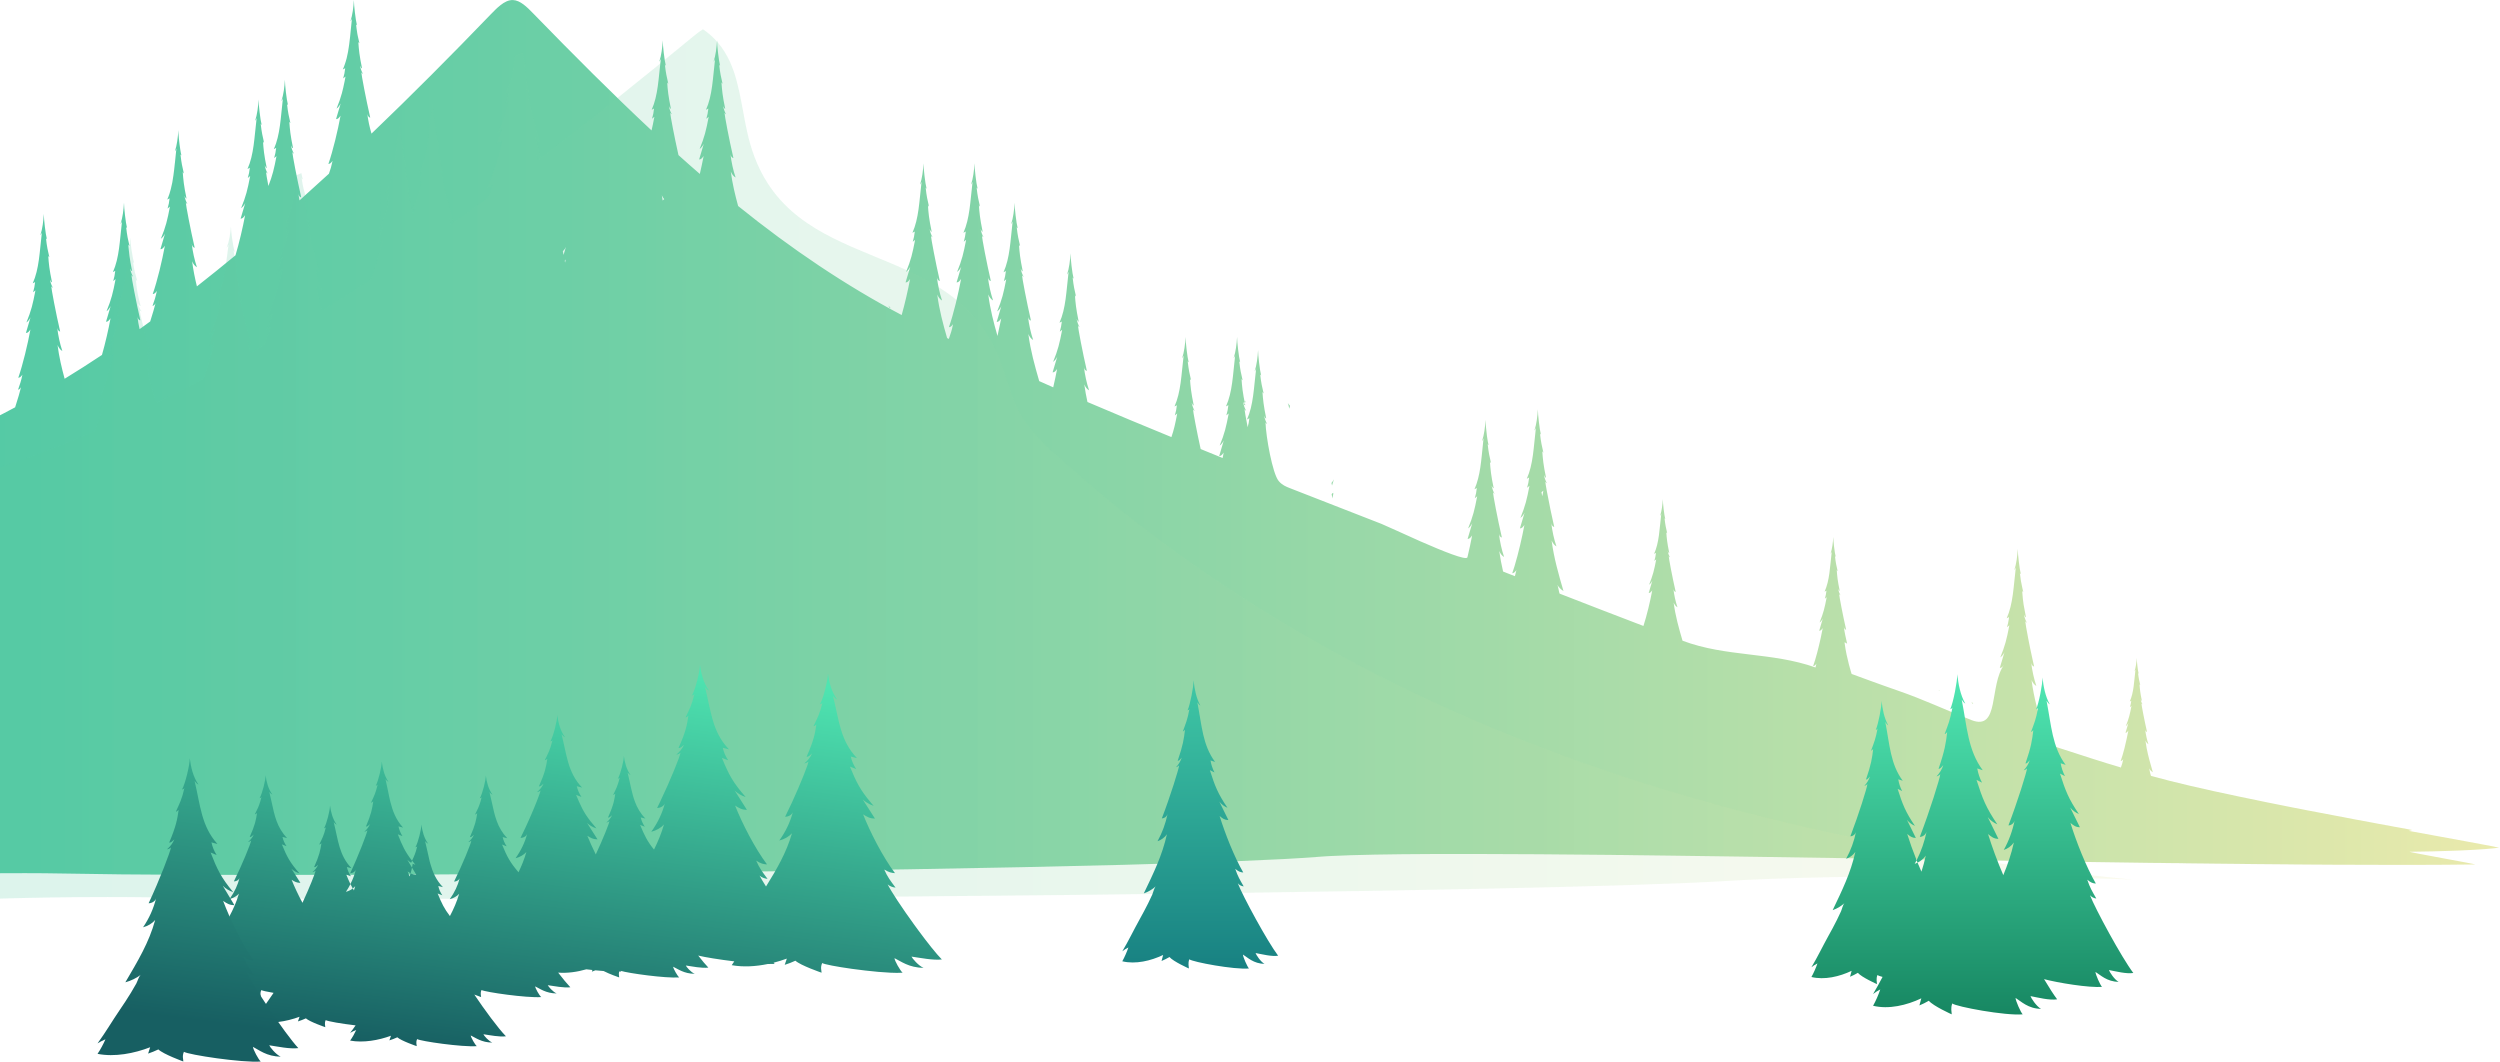<svg width="598" height="254" viewBox="0 0 598 254" fill="none" xmlns="http://www.w3.org/2000/svg">
<path d="M576.99 198.53C575.87 198.32 574.73 198.11 573.59 197.9C573.31 197.86 573.05 197.81 572.77 197.76C572.15 197.64 571.55 197.52 570.93 197.4H570.85C570.24 197.29 569.63 197.18 569.03 197.07C569.03 197.07 569.01 197.06 569.01 197.07C568.87 197.04 568.75 197.01 568.62 196.99C568.14 196.9 567.67 196.81 567.19 196.72C566.13 196.52 565.07 196.33 564.01 196.13L563.51 196.04C561.8 195.72 560.09 195.39 558.39 195.06C558.35 195.06 558.31 195.06 558.27 195.04C558.18 195.03 558.09 195.01 558.02 194.99C557.01 194.8 556.01 194.61 555.01 194.42C554.17 194.26 553.33 194.1 552.49 193.94C552.42 193.92 552.35 193.91 552.27 193.89H552.2C550.89 193.64 549.57 193.38 548.27 193.12C547.98 193.06 547.7 193.01 547.42 192.95C545.64 192.6 543.88 192.25 542.16 191.9C541.95 191.86 541.75 191.82 541.55 191.77C539.58 191.38 537.66 190.97 535.79 190.58C535.76 190.58 535.73 190.57 535.69 190.56C527.27 188.8 519.88 187.09 514.51 185.59C514.45 185.35 514.37 185.11 514.31 184.87C514.24 184.61 514.16 183.99 514.03 183.8C514.3 184.21 514.62 184.53 514.96 184.73C514.38 182.71 513.86 180.93 513.48 178.97C513.37 178.37 513.26 177.75 513.18 177.11C513.36 177.53 513.62 177.85 513.9 178.01C513.53 176.91 513.27 175.71 513.12 174.47C513.17 174.8 513.36 175.07 513.57 175.07C512.92 172.26 512.24 168.64 512.23 168.24C512.29 168.36 512.38 168.44 512.48 168.48C512.28 168.14 512.12 167.71 512.03 167.25C512.16 167.46 512.2 167.65 512.34 167.65C511.93 165.64 511.85 164.84 511.77 163.66C511.86 163.8 511.88 163.86 511.94 163.86C511.71 162.82 511.58 162.39 511.42 160.97C511.49 161.19 511.51 161.07 511.57 161.18C511.36 160.39 511.11 158.13 511.11 157.36C511.04 158.44 510.9 159.62 510.58 160.56C510.68 160.45 510.72 160.36 510.81 160.13C510.46 163.12 510.41 165.62 509.44 167.81C509.56 167.75 509.68 167.69 509.8 167.62C509.74 168.15 509.63 168.68 509.48 169.16C509.61 169.06 509.73 168.96 509.85 168.86C509.45 170.94 509.23 171.88 508.49 173.71C508.73 173.54 508.95 173.27 509.12 172.91C508.88 173.71 508.65 174.49 508.42 175.29C508.72 175.28 508.86 175.09 509.1 174.77C508.86 176.04 508.53 177.54 508.18 178.96C507.89 180.08 507.58 181.16 507.27 182.03C507.47 182.01 507.63 181.94 507.89 181.57C507.71 182.47 507.57 182.87 507.32 183.58C503.09 182.36 497.5 180.51 492.65 178.95C491.19 178.49 489.8 178.04 488.53 177.65C488.43 177.35 488.33 177.06 488.24 176.74C488.06 176.15 487.89 175.57 487.73 174.98C487.62 174.56 487.49 173.59 487.3 173.29C487.72 173.94 488.23 174.44 488.77 174.75C487.57 170.56 486.52 167.02 485.94 162.65C486.22 163.32 486.63 163.83 487.09 164.08C486.51 162.33 486.09 160.42 485.85 158.46C485.93 158.99 486.23 159.41 486.56 159.42C486.43 158.87 486.31 158.3 486.18 157.72C485.81 156.06 485.46 154.34 485.17 152.84C484.74 150.62 484.45 148.91 484.44 148.58C484.54 148.76 484.68 148.9 484.83 148.96C484.51 148.41 484.26 147.73 484.12 147C484.32 147.34 484.39 147.64 484.61 147.64C484.36 146.4 484.18 145.45 484.05 144.64C483.98 144.14 483.92 143.69 483.87 143.27C483.8 142.6 483.76 141.99 483.7 141.3C483.84 141.52 483.88 141.63 483.96 141.63C483.86 141.18 483.78 140.79 483.7 140.43C483.48 139.47 483.33 138.67 483.15 137.03C483.26 137.36 483.28 137.17 483.39 137.35C483.06 136.11 482.65 132.5 482.65 131.28C482.55 133 482.33 134.87 481.82 136.37C481.98 136.2 482.04 136.05 482.19 135.69C481.62 140.45 481.54 144.42 480 147.9C480.19 147.8 480.38 147.7 480.56 147.6C480.54 147.77 480.52 147.95 480.5 148.12C480.4 148.79 480.26 149.44 480.07 150.04C480.26 149.88 480.45 149.72 480.64 149.57L480.59 149.81C479.99 152.93 479.62 154.42 478.47 157.26C478.86 156.99 479.21 156.55 479.47 156C479.1 157.26 478.73 158.51 478.35 159.77C478.84 159.75 479.04 159.46 479.43 158.94C475.72 163.92 478.4 174.9 471.58 172.25C465.17 169.75 460.33 167.39 453.9 165.17C450.17 163.89 442.91 161.21 442.91 161.21C442.91 161.21 441.71 157.52 441.24 153.87C441.22 153.79 441.22 153.72 441.21 153.64C441.43 153.71 441.64 153.82 441.84 153.99C441.55 152.67 441.2 151.29 441.04 149.87C441.1 150.29 441.34 150.62 441.6 150.63C440.79 147.11 439.94 142.58 439.92 142.08C440.01 142.22 440.11 142.33 440.23 142.38C439.98 141.94 439.78 141.41 439.67 140.84C439.82 141.1 439.89 141.33 440.06 141.33C439.54 138.83 439.45 137.81 439.35 136.33C439.45 136.51 439.49 136.59 439.56 136.59C439.27 135.28 439.11 134.75 438.92 132.96C439.01 133.23 439.02 133.08 439.11 133.22C438.84 132.24 438.52 129.4 438.52 128.43C438.44 129.79 438.27 131.26 437.87 132.45C438 132.31 438.05 132.19 438.16 131.91C437.72 135.66 437.66 138.79 436.44 141.53C436.58 141.45 436.73 141.37 436.89 141.29C436.82 141.96 436.69 142.62 436.5 143.22C436.65 143.09 436.8 142.97 436.95 142.84C436.45 145.44 436.17 146.63 435.24 148.91C435.55 148.7 435.82 148.36 436.03 147.92C435.74 148.91 435.45 149.89 435.15 150.89C435.53 150.87 435.7 150.64 436 150.23C435.86 150.97 435.71 151.76 435.52 152.58C435.01 154.93 434.36 157.47 433.7 159.33C433.95 159.3 434.15 159.22 434.48 158.75C434.4 159.1 434.34 159.4 434.27 159.66C423.75 155.93 412.95 157.2 402.46 153.26C401.55 150.14 400.78 147.43 400.33 144.13C400.55 144.65 400.88 145.06 401.25 145.26C400.79 143.88 400.45 142.38 400.27 140.83C400.33 141.25 400.57 141.58 400.83 141.59C400.02 138.07 399.17 133.54 399.16 133.04C399.24 133.18 399.34 133.29 399.46 133.34C399.21 132.9 399.01 132.37 398.9 131.8C399.06 132.06 399.12 132.29 399.29 132.29C398.77 129.78 398.68 128.77 398.58 127.29C398.69 127.47 398.72 127.55 398.79 127.55C398.5 126.24 398.35 125.71 398.15 123.92C398.24 124.19 398.25 124.04 398.33 124.18C398.07 123.2 397.75 120.36 397.75 119.39C397.66 120.75 397.5 122.22 397.09 123.41C397.22 123.27 397.27 123.15 397.38 122.86C396.94 126.62 396.88 129.75 395.66 132.49C395.81 132.41 395.95 132.33 396.11 132.25C396.04 132.91 395.91 133.57 395.72 134.18C395.87 134.05 396.02 133.93 396.17 133.8C395.67 136.4 395.39 137.58 394.46 139.87C394.77 139.66 395.04 139.32 395.25 138.87C394.96 139.87 394.67 140.85 394.37 141.85C394.76 141.83 394.92 141.6 395.22 141.2C394.73 143.84 393.92 147.24 393.11 149.73C386.42 147.18 379.73 144.6 373.05 141.99C373.01 141.86 372.97 141.73 372.94 141.6C372.82 141.18 372.7 140.21 372.5 139.91C372.93 140.56 373.44 141.06 373.98 141.37C372.77 137.18 371.73 133.64 371.14 129.27C371.43 129.94 371.83 130.45 372.3 130.7C371.71 128.95 371.29 127.04 371.06 125.08C371.13 125.61 371.44 126.03 371.77 126.04C371.46 124.72 371.15 123.28 370.87 121.89C370.19 118.61 369.65 115.64 369.64 115.2C369.74 115.38 369.88 115.52 370.02 115.58C369.7 115.03 369.46 114.35 369.31 113.62C369.52 113.96 369.59 114.26 369.81 114.26C369.15 111.09 369.05 109.8 368.91 107.92C369.05 108.14 369.09 108.25 369.17 108.25C368.8 106.59 368.61 105.9 368.36 103.65C368.47 103.98 368.49 103.79 368.59 103.97C368.26 102.73 367.86 99.12 367.86 97.9C367.76 99.62 367.54 101.49 367.02 102.99C367.18 102.82 367.25 102.67 367.39 102.31C366.83 107.07 366.75 111.04 365.21 114.52C365.39 114.42 365.58 114.32 365.77 114.22C365.68 115.07 365.52 115.9 365.28 116.67C365.47 116.51 365.66 116.35 365.85 116.2C365.22 119.49 364.86 120.99 363.68 123.89C364.07 123.62 364.41 123.18 364.68 122.63C364.31 123.89 363.94 125.14 363.56 126.4C364.05 126.38 364.26 126.09 364.64 125.57C364.08 128.56 363.21 132.35 362.29 135.39C362.1 136.01 361.92 136.59 361.73 137.12C362.05 137.07 362.3 136.97 362.72 136.37C362.59 136.97 362.49 137.42 362.37 137.82C361.94 137.65 361.51 137.48 361.07 137.32C360.56 137.12 360.06 136.92 359.54 136.71C359.18 135.15 358.86 133.54 358.62 131.81C358.91 132.47 359.31 132.98 359.78 133.23C359.19 131.49 358.77 129.58 358.54 127.61C358.61 128.14 358.92 128.56 359.25 128.57C358.21 124.11 357.14 118.36 357.12 117.73C357.22 117.92 357.36 118.05 357.5 118.11C357.18 117.56 356.94 116.89 356.79 116.16C357 116.49 357.07 116.78 357.29 116.78C356.63 113.61 356.53 112.32 356.39 110.44C356.53 110.67 356.57 110.77 356.65 110.77C356.28 109.11 356.09 108.43 355.84 106.17C355.95 106.51 355.97 106.31 356.07 106.49C355.94 106.02 355.81 105.2 355.68 104.31C355.49 102.85 355.34 101.19 355.34 100.42C355.24 102.14 355.02 104.01 354.5 105.52C354.66 105.35 354.73 105.2 354.87 104.82C354.83 105.13 354.8 105.44 354.77 105.75C354.3 110.1 354.13 113.78 352.69 117.04C352.87 116.93 353.06 116.83 353.26 116.73C353.17 117.59 353.01 118.41 352.77 119.18C352.96 119.02 353.15 118.87 353.34 118.71C352.71 122 352.35 123.51 351.17 126.4C351.56 126.13 351.9 125.69 352.17 125.14C351.8 126.4 351.43 127.66 351.05 128.92C351.54 128.89 351.75 128.6 352.13 128.08C351.84 129.67 351.44 131.5 351.01 133.3C350.81 134.15 345.1 131.83 339.74 129.48C335.41 127.56 331.3 125.64 330.47 125.32C323.16 122.47 315.84 119.61 308.53 116.76C307.61 116.4 306.66 116.02 305.85 115.04C304.38 113.25 302.81 104.49 302.71 101.04C302.81 101.22 302.95 101.35 303.1 101.42C302.78 100.87 302.53 100.19 302.39 99.46C302.59 99.79 302.66 100.1 302.88 100.1C302.23 96.92 302.12 95.62 301.98 93.75C302.12 93.98 302.16 94.08 302.25 94.08C301.88 92.43 301.68 91.74 301.43 89.49C301.54 89.83 301.56 89.64 301.67 89.82C301.34 88.58 300.93 84.97 300.93 83.74C300.83 85.46 300.61 87.34 300.1 88.84C300.26 88.67 300.32 88.52 300.47 88.14C299.9 92.9 299.82 96.88 298.28 100.35C298.47 100.25 298.66 100.14 298.85 100.04C298.78 100.79 298.63 101.5 298.44 102.19C298.01 99.96 297.71 98.21 297.69 97.88C297.79 98.07 297.93 98.2 298.08 98.26C297.76 97.71 297.52 97.03 297.37 96.31C297.57 96.65 297.65 96.95 297.87 96.95C297.21 93.77 297.1 92.48 296.97 90.61C297.11 90.84 297.15 90.94 297.23 90.94C296.86 89.28 296.66 88.59 296.42 86.34C296.53 86.67 296.55 86.48 296.65 86.66C296.32 85.42 295.91 81.81 295.91 80.59C295.81 82.31 295.59 84.18 295.08 85.68C295.24 85.51 295.3 85.36 295.45 85C294.89 89.76 294.81 93.73 293.26 97.21L293.83 96.91C293.74 97.76 293.58 98.59 293.34 99.36C293.52 99.2 293.71 99.04 293.91 98.89C293.28 102.17 292.93 103.69 291.75 106.58C292.14 106.31 292.48 105.87 292.74 105.32C292.37 106.58 292 107.84 291.63 109.09C292.12 109.07 292.33 108.78 292.71 108.26C292.63 108.66 292.53 109.12 292.45 109.55C291.09 109 289.73 108.44 288.37 107.89C287.98 107.73 287.59 107.57 287.2 107.41C286.27 103.21 285.38 98.47 285.37 97.9C285.47 98.09 285.61 98.22 285.76 98.28C285.44 97.73 285.19 97.05 285.05 96.33C285.25 96.67 285.32 96.97 285.54 96.97C284.89 93.79 284.78 92.5 284.64 90.63C284.78 90.86 284.82 90.96 284.9 90.96C284.53 89.3 284.34 88.61 284.09 86.36C284.2 86.69 284.22 86.5 284.33 86.68C284 85.44 283.59 81.83 283.59 80.61C283.49 82.33 283.27 84.2 282.76 85.7C282.92 85.53 282.98 85.38 283.13 85.02C282.56 89.78 282.48 93.75 280.94 97.23C281.13 97.13 281.32 97.03 281.51 96.93C281.42 97.78 281.26 98.61 281.02 99.38C281.21 99.22 281.4 99.06 281.59 98.91C281.13 101.34 280.81 102.79 280.2 104.55C273.5 101.8 266.81 99.02 260.12 96.16C259.83 94.81 259.56 93.43 259.36 91.95C259.64 92.62 260.05 93.12 260.51 93.37C259.92 91.62 259.51 89.71 259.27 87.75C259.34 88.28 259.65 88.7 259.98 88.71C258.95 84.26 257.87 78.5 257.85 77.87C257.95 78.06 258.09 78.19 258.23 78.25C257.92 77.7 257.67 77.03 257.53 76.29C257.73 76.63 257.8 76.93 258.02 76.93C257.37 73.76 257.26 72.46 257.12 70.59C257.26 70.82 257.3 70.92 257.38 70.92C257.01 69.26 256.82 68.58 256.57 66.33C256.68 66.67 256.7 66.47 256.81 66.65C256.47 65.41 256.07 61.8 256.07 60.58C255.97 62.3 255.75 64.17 255.24 65.67C255.4 65.51 255.46 65.35 255.61 64.99C255.05 69.75 254.97 73.72 253.43 77.2C253.62 77.1 253.8 77 253.99 76.9C253.9 77.75 253.74 78.58 253.5 79.35C253.69 79.19 253.88 79.03 254.07 78.88C253.44 82.17 253.08 83.68 251.9 86.57C252.29 86.3 252.64 85.86 252.9 85.31C252.53 86.57 252.15 87.83 251.78 89.08C252.27 89.06 252.47 88.77 252.86 88.25C252.61 89.6 252.28 91.12 251.93 92.65C250.81 92.16 249.69 91.65 248.58 91.16C247.48 87.33 246.53 83.97 245.98 79.9C246.26 80.56 246.67 81.07 247.13 81.33C246.55 79.58 246.13 77.67 245.89 75.71C245.97 76.24 246.27 76.66 246.6 76.66C245.57 72.2 244.49 66.46 244.47 65.83C244.57 66.01 244.71 66.14 244.86 66.21C244.54 65.65 244.29 64.98 244.15 64.25C244.35 64.58 244.42 64.89 244.64 64.89C243.99 61.71 243.88 60.42 243.74 58.54C243.88 58.77 243.92 58.87 244.01 58.87C243.64 57.22 243.44 56.53 243.19 54.27C243.3 54.61 243.32 54.42 243.43 54.6C243.1 53.36 242.69 49.75 242.69 48.52C242.59 50.24 242.37 52.12 241.86 53.62C242.02 53.45 242.08 53.3 242.23 52.92C241.67 57.68 241.59 61.66 240.04 65.13C240.23 65.03 240.42 64.92 240.61 64.82C240.52 65.68 240.36 66.5 240.12 67.28C240.31 67.12 240.5 66.96 240.69 66.8C240.06 70.1 239.7 71.6 238.52 74.5C238.91 74.23 239.26 73.78 239.52 73.23C239.15 74.49 238.78 75.75 238.41 77.01C238.9 76.99 239.11 76.69 239.49 76.17C239.24 77.46 238.93 78.91 238.6 80.37C237.66 77.07 236.86 74.03 236.39 70.44C236.67 71.1 237.08 71.62 237.54 71.87C236.96 70.12 236.54 68.21 236.3 66.25C236.38 66.78 236.68 67.2 237.01 67.21C235.98 62.76 234.9 57 234.88 56.37C234.98 56.55 235.12 56.69 235.26 56.75C234.95 56.2 234.7 55.52 234.56 54.79C234.76 55.13 234.83 55.43 235.05 55.43C234.4 52.25 234.29 50.96 234.15 49.08C234.29 49.31 234.33 49.41 234.41 49.41C234.04 47.76 233.85 47.07 233.6 44.81C233.71 45.15 233.73 44.96 233.84 45.14C233.51 43.9 233.1 40.29 233.1 39.06C233 40.79 232.78 42.66 232.27 44.16C232.43 43.99 232.49 43.84 232.64 43.47C232.07 48.23 231.99 52.2 230.45 55.68C230.64 55.58 230.83 55.48 231.02 55.37C230.93 56.23 230.77 57.06 230.53 57.83L231.1 57.35C230.47 60.65 230.11 62.15 228.93 65.05C229.32 64.78 229.67 64.33 229.93 63.79C229.56 65.04 229.19 66.3 228.81 67.56C229.3 67.54 229.5 67.24 229.89 66.73C229.22 70.33 228.1 75.09 226.98 78.27C227.3 78.23 227.54 78.13 227.97 77.54C227.65 79.11 227.43 79.7 226.96 81.07C226.82 81 226.68 80.94 226.55 80.87C225.55 77.39 224.69 74.22 224.19 70.45C224.47 71.11 224.88 71.63 225.34 71.88C224.76 70.13 224.34 68.22 224.1 66.26C224.18 66.79 224.49 67.21 224.81 67.22C223.78 62.77 222.71 57.01 222.68 56.38C222.78 56.56 222.92 56.7 223.07 56.76C222.75 56.21 222.5 55.53 222.36 54.8C222.56 55.14 222.64 55.44 222.86 55.44C222.2 52.26 222.09 50.97 221.96 49.09C222.1 49.32 222.14 49.42 222.22 49.42C221.85 47.77 221.65 47.08 221.41 44.82C221.52 45.16 221.54 44.97 221.64 45.15C221.31 43.91 220.9 40.3 220.9 39.07C220.8 40.8 220.58 42.67 220.07 44.17C220.23 44 220.29 43.85 220.44 43.48C219.88 48.24 219.79 52.21 218.25 55.69C218.44 55.59 218.63 55.49 218.82 55.38C218.73 56.24 218.57 57.07 218.33 57.84C218.51 57.68 218.7 57.52 218.89 57.36C218.26 60.66 217.91 62.16 216.73 65.06C217.12 64.79 217.46 64.34 217.73 63.8C217.36 65.05 216.99 66.31 216.61 67.57C217.1 67.55 217.31 67.25 217.69 66.74C217.2 69.35 216.47 72.57 215.68 75.36C202.36 68.33 189.34 59.59 176.56 49.28C175.83 46.6 175.2 44.01 174.8 41.03C175.09 41.7 175.49 42.21 175.96 42.46C175.37 40.71 174.95 38.8 174.72 36.84C174.79 37.37 175.1 37.79 175.43 37.8C174.4 33.35 173.32 27.59 173.3 26.96C173.4 27.14 173.54 27.28 173.68 27.34C173.36 26.79 173.12 26.11 172.97 25.39C173.18 25.72 173.25 26.03 173.47 26.03C172.81 22.85 172.71 21.55 172.57 19.68C172.71 19.91 172.75 20.01 172.83 20.01C172.46 18.36 172.27 17.67 172.02 15.41C172.13 15.75 172.15 15.56 172.25 15.74C171.92 14.5 171.52 10.89 171.52 9.66C171.41 11.38 171.2 13.26 170.68 14.76C170.84 14.59 170.91 14.44 171.05 14.06C170.49 18.83 170.41 22.8 168.87 26.27C169.05 26.17 169.24 26.07 169.44 25.96C169.35 26.82 169.19 27.65 168.95 28.42L169.52 27.94C168.89 31.24 168.53 32.74 167.35 35.64C167.74 35.37 168.08 34.93 168.35 34.38C167.98 35.63 167.61 36.89 167.23 38.15C167.72 38.13 167.93 37.83 168.31 37.32C168.06 38.64 167.74 40.12 167.4 41.61C165.69 40.13 163.98 38.63 162.29 37.1C161.31 32.77 160.33 27.56 160.31 26.95C160.41 27.13 160.55 27.27 160.7 27.33C160.38 26.78 160.13 26.1 159.99 25.38C160.19 25.71 160.27 26.02 160.48 26.02C159.83 22.84 159.72 21.54 159.59 19.67C159.72 19.9 159.76 20 159.85 20C159.48 18.35 159.29 17.66 159.03 15.4C159.14 15.74 159.17 15.55 159.27 15.73C158.94 14.49 158.53 10.88 158.53 9.65C158.43 11.37 158.21 13.25 157.7 14.75C157.86 14.58 157.92 14.43 158.07 14.05C157.5 18.82 157.42 22.79 155.88 26.26C156.07 26.16 156.26 26.06 156.45 25.95C156.37 26.81 156.2 27.64 155.96 28.41L156.53 27.93C156.28 29.24 156.08 30.26 155.85 31.2C146.57 22.53 137.27 13.21 127.55 3.22C126.04 1.66 124.43 0.07 122.69 0.01C121.65 -0.02 120.65 0.49 119.69 1.26C119.49 1.42 119.29 1.58 119.09 1.76L118.92 1.91C118.78 2.04 118.64 2.17 118.51 2.3C118.12 2.67 117.74 3.07 117.36 3.46C108.03 13.15 98.52 22.71 88.86 31.96C88.41 30.44 88.06 28.85 87.85 27.17C87.93 27.7 88.23 28.12 88.56 28.13C87.53 23.68 86.46 17.92 86.43 17.29C86.53 17.48 86.67 17.61 86.82 17.67C86.5 17.12 86.25 16.45 86.11 15.71C86.31 16.05 86.39 16.35 86.6 16.35C85.95 13.18 85.84 11.89 85.71 10.01C85.85 10.24 85.89 10.34 85.97 10.34C85.9 10.03 85.83 9.76 85.78 9.49C85.76 9.4 85.74 9.32 85.72 9.24C85.67 9.02 85.63 8.82 85.58 8.61C85.56 8.48 85.53 8.34 85.5 8.21L85.43 7.79C85.43 7.79 85.43 7.77 85.43 7.76C85.38 7.48 85.33 7.18 85.29 6.82C85.25 6.51 85.21 6.15 85.16 5.75C85.26 6.09 85.29 5.89 85.39 6.07C85.06 4.83 84.65 1.22 84.65 0C84.55 1.72 84.33 3.59 83.82 5.09C83.98 4.93 84.04 4.77 84.19 4.41C84.05 5.56 83.95 6.66 83.85 7.72C83.82 8.06 83.78 8.42 83.75 8.75C83.72 9.02 83.69 9.29 83.65 9.56C83.62 9.92 83.57 10.29 83.52 10.64C83.49 10.86 83.46 11.09 83.42 11.32C83.36 11.69 83.31 12.08 83.24 12.44C83.15 12.95 83.04 13.45 82.92 13.93C82.86 14.14 82.81 14.36 82.74 14.57C82.74 14.61 82.72 14.64 82.71 14.68C82.65 14.87 82.6 15.05 82.53 15.24C82.45 15.48 82.36 15.72 82.27 15.97C82.19 16.19 82.09 16.4 82 16.62C82.19 16.52 82.38 16.42 82.57 16.32C82.49 17.17 82.32 18 82.08 18.77C82.27 18.61 82.46 18.46 82.65 18.3C82.57 18.71 82.5 19.1 82.43 19.46C82.36 19.81 82.29 20.16 82.21 20.48C82.18 20.64 82.15 20.8 82.11 20.96C82.01 21.42 81.89 21.86 81.78 22.29C81.47 23.44 81.09 24.55 80.5 25.99C80.88 25.72 81.23 25.28 81.5 24.73C81.13 25.99 80.76 27.25 80.38 28.5C80.87 28.48 81.08 28.19 81.46 27.67C80.79 31.27 79.66 36.02 78.55 39.22C78.88 39.18 79.12 39.07 79.55 38.47C79.26 39.86 79.05 40.5 78.68 41.55C76.34 43.7 74 45.82 71.64 47.93C71.54 47.38 71.43 46.82 71.35 46.26C71.42 46.78 71.73 47.21 72.06 47.21C71.03 42.76 69.95 37.01 69.93 36.38C70.03 36.56 70.17 36.69 70.31 36.76C69.99 36.21 69.75 35.53 69.6 34.8C69.81 35.13 69.88 35.44 70.1 35.44C69.44 32.26 69.34 30.96 69.2 29.09C69.34 29.32 69.38 29.42 69.46 29.42C69.09 27.77 68.9 27.08 68.65 24.82C68.76 25.16 68.78 24.97 68.89 25.14C68.55 23.91 68.15 20.3 68.15 19.07C68.05 20.79 67.83 22.66 67.31 24.17C67.48 24 67.54 23.85 67.68 23.47C67.12 28.23 67.04 32.21 65.5 35.68C65.68 35.58 65.87 35.47 66.06 35.37C65.97 36.23 65.81 37.05 65.57 37.82C65.76 37.67 65.95 37.51 66.14 37.35C65.55 40.42 65.19 41.95 64.2 44.49C63.87 42.74 63.63 41.4 63.63 41.11C63.73 41.29 63.87 41.43 64.02 41.49C63.7 40.94 63.45 40.26 63.31 39.54C63.51 39.87 63.59 40.18 63.8 40.18C63.15 37 63.04 35.7 62.91 33.83C63.05 34.06 63.09 34.16 63.17 34.16C62.8 32.51 62.61 31.82 62.35 29.56C62.46 29.9 62.49 29.71 62.59 29.89C62.26 28.65 61.85 25.04 61.85 23.81C61.75 25.53 61.53 27.41 61.02 28.91C61.18 28.74 61.24 28.59 61.39 28.22C60.82 32.99 60.74 36.96 59.2 40.43C59.39 40.33 59.58 40.23 59.76 40.12C59.68 40.98 59.51 41.8 59.27 42.58C59.46 42.42 59.65 42.26 59.84 42.1C59.21 45.4 58.85 46.9 57.67 49.8C58.06 49.53 58.41 49.09 58.67 48.54C58.3 49.79 57.93 51.05 57.55 52.31C58.04 52.29 58.25 51.99 58.63 51.47C58.08 54.41 57.23 58.08 56.33 61.07C53.26 63.6 50.19 66.08 47.1 68.5C46.63 66.58 46.23 64.64 45.95 62.5C46.23 63.16 46.64 63.67 47.1 63.92C46.52 62.17 46.1 60.26 45.86 58.3C45.94 58.83 46.24 59.25 46.57 59.26C45.54 54.8 44.46 49.05 44.44 48.42C44.54 48.61 44.68 48.74 44.82 48.8C44.51 48.25 44.26 47.57 44.12 46.84C44.32 47.18 44.39 47.48 44.61 47.48C43.96 44.31 43.85 43.02 43.71 41.14C43.85 41.36 43.89 41.47 43.97 41.47C43.6 39.81 43.41 39.12 43.16 36.87C43.27 37.21 43.29 37.01 43.4 37.19C43.3 36.85 43.21 36.3 43.11 35.69C42.86 34.12 42.66 32 42.66 31.12C42.56 32.84 42.34 34.71 41.83 36.21C41.99 36.04 42.05 35.89 42.2 35.53C42.18 35.76 42.14 35.99 42.12 36.23C42.08 36.58 42.04 36.94 42.01 37.28C41.95 37.85 41.89 38.41 41.84 38.96C41.84 39 41.84 39.04 41.82 39.07C41.77 39.57 41.72 40.08 41.66 40.56C41.61 41.03 41.56 41.51 41.48 41.96C41.33 43.11 41.13 44.21 40.85 45.26C40.76 45.62 40.65 45.99 40.54 46.34C40.38 46.81 40.21 47.29 40 47.74C40.19 47.64 40.38 47.54 40.57 47.44C40.48 48.29 40.32 49.12 40.08 49.89C40.27 49.73 40.46 49.57 40.65 49.42C40.02 52.71 39.66 54.22 38.48 57.11C38.87 56.84 39.22 56.41 39.48 55.85C39.11 57.11 38.74 58.36 38.37 59.62C38.86 59.6 39.06 59.31 39.44 58.79C38.77 62.39 37.65 67.14 36.53 70.34C36.85 70.3 37.1 70.19 37.52 69.59C37.19 71.19 36.97 71.76 36.48 73.18C36.76 73.13 37.02 72.9 37.2 72.54C36.99 73.42 36.52 75.04 35.93 76.89C35.09 77.5 34.24 78.13 33.39 78.73C33.17 77.73 32.98 76.71 32.86 75.67C32.93 76.2 33.24 76.62 33.57 76.62C32.54 72.16 31.46 66.42 31.44 65.79C31.54 65.97 31.68 66.1 31.82 66.17C31.5 65.61 31.26 64.94 31.11 64.21C31.32 64.54 31.39 64.85 31.61 64.85C30.95 61.67 30.85 60.38 30.71 58.5C30.85 58.73 30.89 58.83 30.97 58.83C30.6 57.18 30.41 56.49 30.16 54.23C30.27 54.57 30.29 54.38 30.39 54.56C30.06 53.32 29.66 49.71 29.66 48.48C29.56 50.2 29.34 52.08 28.82 53.58C28.98 53.41 29.05 53.26 29.19 52.88C28.63 57.64 28.55 61.62 27.01 65.09C27.19 64.99 27.38 64.88 27.57 64.78C27.48 65.64 27.32 66.46 27.08 67.24C27.27 67.08 27.46 66.92 27.65 66.76C27.02 70.06 26.66 71.56 25.48 74.46C25.87 74.19 26.21 73.74 26.48 73.19C26.11 74.45 25.74 75.71 25.36 76.97C25.85 76.95 26.06 76.65 26.44 76.13C25.95 78.79 25.2 82.08 24.39 84.9C21.43 86.87 18.45 88.77 15.46 90.6C14.75 87.99 14.15 85.44 13.76 82.53C13.9 82.86 14.07 83.15 14.27 83.4C14.37 83.52 14.47 83.63 14.58 83.73C14.68 83.82 14.8 83.9 14.91 83.96C14.33 82.21 13.91 80.3 13.68 78.34C13.75 78.87 14.06 79.29 14.39 79.3C13.35 74.84 12.28 69.09 12.26 68.46C12.36 68.64 12.5 68.78 12.65 68.84C12.33 68.29 12.09 67.61 11.94 66.88C12.14 67.22 12.22 67.52 12.44 67.52C11.78 64.35 11.67 63.05 11.54 61.18C11.68 61.4 11.72 61.51 11.8 61.51C11.43 59.85 11.23 59.16 10.99 56.92C11.1 57.25 11.12 57.06 11.22 57.24C10.89 56 10.48 52.39 10.48 51.17C10.38 52.89 10.16 54.76 9.65 56.26C9.81 56.09 9.88 55.94 10.02 55.57C9.46 60.33 9.38 64.3 7.83 67.77L8.4 67.47C8.31 68.32 8.15 69.15 7.91 69.92C8.1 69.76 8.29 69.6 8.48 69.45C7.85 72.74 7.5 74.24 6.32 77.14C6.71 76.87 7.05 76.43 7.31 75.88C6.94 77.14 6.57 78.39 6.2 79.65C6.69 79.63 6.9 79.34 7.28 78.82C6.61 82.42 5.48 87.17 4.37 90.37C4.69 90.32 4.94 90.22 5.36 89.63C5.03 91.23 4.8 91.8 4.32 93.22C4.6 93.17 4.86 92.94 5.04 92.58C4.83 93.54 4.28 95.36 3.62 97.43C-3.94 101.51 -11.56 105.05 -19.24 108.03C-19.96 105.38 -20.58 102.8 -20.98 99.84C-20.7 100.5 -20.29 101.02 -19.83 101.27C-20.41 99.52 -20.83 97.61 -21.07 95.65C-20.99 96.18 -20.69 96.6 -20.36 96.61C-21.39 92.15 -22.47 86.4 -22.49 85.77C-22.39 85.95 -22.25 86.09 -22.1 86.15C-22.42 85.6 -22.67 84.92 -22.81 84.19C-22.61 84.53 -22.53 84.82 -22.32 84.82C-22.97 81.64 -23.08 80.36 -23.21 78.47C-23.07 78.7 -23.03 78.8 -22.95 78.8C-23.32 77.15 -23.52 76.46 -23.77 74.2C-23.66 74.54 -23.64 74.35 -23.53 74.53C-23.86 73.29 -24.27 69.68 -24.27 68.46C-24.37 70.18 -24.59 72.05 -25.1 73.55C-24.94 73.38 -24.88 73.23 -24.73 72.87C-25.3 77.63 -25.37 81.6 -26.92 85.07C-26.73 84.97 -26.54 84.87 -26.35 84.77C-26.43 85.62 -26.6 86.45 -26.84 87.22C-26.65 87.06 -26.46 86.9 -26.27 86.75C-26.9 90.04 -27.26 91.54 -28.44 94.44C-28.05 94.17 -27.7 93.73 -27.44 93.18C-27.81 94.44 -28.18 95.69 -28.55 96.95C-28.06 96.93 -27.85 96.63 -27.47 96.12C-28.15 99.72 -29.27 104.47 -30.38 107.67C-30.05 107.62 -29.81 107.52 -29.38 106.92C-29.71 108.52 -29.94 109.09 -30.42 110.51C-30.14 110.46 -29.88 110.23 -29.7 109.87C-29.8 110.33 -30 111.04 -30.23 111.84C-44.68 116.02 -59.34 117.34 -74 117.98V211.52C-72.14 211.48 -70.27 211.42 -68.41 211.35C-68.11 211.35 -67.8 211.34 -67.5 211.33C-62.75 211.17 -57.98 210.97 -53.19 210.76C-53.06 210.76 -52.93 210.75 -52.8 210.75H-52.72C-52.23 210.73 -51.72 210.71 -51.23 210.69C-47.34 210.51 -43.44 210.33 -39.53 210.15C-38.99 210.12 -38.44 210.1 -37.9 210.07H-37.88C-37.24 210.04 -36.61 210.02 -35.98 209.99C-22.28 209.37 -8.33 208.82 6.13 208.86C7.62 208.86 9.11 208.86 10.6 208.88C12.42 208.9 14.26 208.92 16.11 208.96C30.93 209.27 55.91 209.35 85.39 209.25C88.12 209.25 90.9 209.25 93.7 209.22C97.16 209.21 100.66 209.19 104.22 209.17C114.13 209.12 124.39 209.05 134.8 208.97C142.79 208.89 150.88 208.82 158.97 208.73C198.5 208.31 238.25 207.66 268.61 206.87C289.79 206.3 306.39 205.67 315.14 204.97C315.43 204.95 315.74 204.92 316.06 204.9C316.4 204.88 316.75 204.85 317.12 204.83C317.51 204.81 317.92 204.79 318.35 204.76C324.05 204.47 332.43 204.32 342.78 204.28C344.52 204.28 346.32 204.26 348.16 204.28C349.51 204.27 350.9 204.27 352.31 204.27C362.17 204.28 373.33 204.37 385.38 204.49C385.79 204.49 386.21 204.49 386.63 204.51C387.08 204.51 387.54 204.52 388 204.52C388.53 204.53 389.06 204.53 389.59 204.54C390.03 204.55 390.47 204.56 390.92 204.56C393.86 204.59 396.85 204.63 399.88 204.67C426.66 205.01 456.58 205.53 485.49 205.98H485.51C486.51 205.98 487.52 206.01 488.52 206.02C489.16 206.03 489.81 206.04 490.45 206.05C492.16 206.08 493.86 206.1 495.55 206.13H495.8C497.54 206.16 499.28 206.18 501.01 206.21C503.63 206.25 506.23 206.28 508.82 206.32C510.48 206.34 512.13 206.37 513.77 206.39C514.61 206.4 515.43 206.41 516.25 206.42H516.86C517.53 206.42 518.19 206.44 518.85 206.45H518.87C519.67 206.46 520.48 206.47 521.27 206.47C521.66 206.47 522.04 206.49 522.43 206.49C522.53 206.49 522.63 206.49 522.73 206.5H522.75C523 206.5 523.26 206.5 523.51 206.51C524.37 206.51 525.23 206.53 526.08 206.54H526.35C526.63 206.54 526.91 206.55 527.19 206.55C527.38 206.55 527.56 206.55 527.76 206.56C528.17 206.56 528.57 206.57 528.98 206.57C529.42 206.57 529.86 206.57 530.3 206.59C530.3 206.59 530.32 206.58 530.32 206.59H530.56C532.18 206.61 533.78 206.63 535.38 206.64C536.14 206.65 536.9 206.66 537.66 206.67H537.69C538.65 206.68 539.61 206.69 540.56 206.7C542.57 206.72 544.57 206.74 546.53 206.75C546.63 206.75 546.73 206.75 546.83 206.75C546.85 206.75 546.85 206.75 546.86 206.75C546.87 206.75 546.86 206.75 546.88 206.75C547.4 206.75 547.9 206.77 548.41 206.77C548.41 206.76 548.41 206.77 548.41 206.77C548.68 206.77 548.94 206.77 549.21 206.78H549.53C551.41 206.78 553.26 206.81 555.09 206.82H555.46C555.57 206.82 555.68 206.82 555.79 206.83H556.47C556.47 206.83 556.47 206.84 556.47 206.83H556.53C557.27 206.83 558 206.84 558.73 206.84H560.95C562.25 206.85 563.54 206.86 564.8 206.86C565.26 206.86 565.72 206.87 566.17 206.86H566.19C567.29 206.87 568.37 206.87 569.44 206.87C570.68 206.88 571.91 206.88 573.11 206.88H574.89C576.58 206.88 578.23 206.88 579.84 206.87C581.46 206.87 583.06 206.86 584.6 206.85C585.34 206.84 586.08 206.84 586.8 206.83C587.11 206.83 587.42 206.83 587.73 206.82H587.95C588.9 206.82 589.84 206.8 590.76 206.79C591.18 206.79 591.6 206.78 592.02 206.78C592.83 206.78 575.63 203.76 576.41 203.74H576.51C576.51 203.74 576.51 203.75 576.51 203.74C577.5 203.73 578.47 203.71 579.41 203.69H579.43C580 203.68 580.56 203.67 581.12 203.66H581.53C582.92 203.62 584.23 203.58 585.48 203.54C586.59 203.51 587.63 203.47 588.62 203.43C590.71 203.34 592.55 203.24 594.13 203.12H594.21C594.31 203.11 594.41 203.1 594.51 203.09C595.26 203.03 595.94 202.97 596.55 202.91C597 202.86 597.41 202.81 597.78 202.76C597.45 202.7 597.1 202.63 596.76 202.56V202.54C595.85 202.37 594.9 202.19 593.89 202C592.62 201.77 591.28 201.52 589.87 201.25C587.95 200.9 585.9 200.51 583.76 200.13C583.13 200.01 582.49 199.9 581.85 199.78C580.5 199.53 579.1 199.28 577.69 199.02L576.52 198.81C576.45 198.79 576.37 198.78 576.3 198.77C576.3 198.77 576.23 198.75 576.2 198.75L576.99 198.53ZM577.84 198.75L507.25 183.39C507.25 183.46 507.21 183.56 507.19 183.63C507.15 183.63 507.12 183.61 507.09 183.6C507.15 183.54 507.21 183.48 507.25 183.39L577.84 198.75ZM472 168.37C471.91 168.34 471.82 168.3 471.74 168.27C471.69 168.11 471.65 167.96 471.6 167.87C471.73 168.06 471.86 168.22 472.01 168.37H472ZM463.9 165.07C463.88 165.16 463.87 165.21 463.85 165.29C463.81 165.28 463.77 165.26 463.74 165.25C463.8 165.18 463.84 165.16 463.9 165.07ZM369.17 117.37C369.08 117.85 368.99 118.3 368.91 118.71C368.85 118.38 368.78 118.06 368.72 117.75C368.87 117.62 369.02 117.5 369.17 117.37ZM317.7 105.94L317.65 105.91L317.62 105.83C317.62 105.83 317.68 105.9 317.7 105.94ZM308.57 97.05C308.51 97.29 308.46 97.52 308.39 97.76C308.29 97.29 308.18 96.63 308.02 96.4C308.19 96.64 308.38 96.85 308.56 97.06L308.57 97.05ZM297.96 95.8C297.91 96.01 297.82 96.33 297.75 96.61C297.61 96.54 297.46 96.47 297.31 96.4C297.56 96.33 297.8 96.13 297.96 95.81V95.8ZM158.88 47.63C158.75 47.74 158.63 47.86 158.51 47.97C158.45 47.55 158.36 47.14 158.3 46.7C158.45 47.06 158.66 47.37 158.88 47.63ZM135.08 62.37C135.15 62.27 135.23 62.17 135.32 62.05C135.28 62.29 135.22 62.56 135.17 62.81C135.14 62.67 135.11 62.52 135.08 62.38V62.37ZM135.36 59.11C135.17 59.73 134.99 60.36 134.8 60.98C134.74 60.68 134.68 60.39 134.63 60.1C134.9 59.84 135.16 59.52 135.35 59.1L135.36 59.11ZM-73.78 187.82C-73.78 187.82 -73.78 187.91 -73.76 187.96C-73.76 187.91 -73.76 187.87 -73.76 187.83H-73.78V187.82ZM212.54 73.1C212.6 73.2 212.66 73.37 212.71 73.57C212.84 73.64 212.96 73.71 213.1 73.78C212.9 73.57 212.71 73.36 212.54 73.09V73.1ZM318.97 117.69C318.97 117.69 318.99 117.76 318.99 117.79C318.99 117.73 319.01 117.67 319.02 117.61C319 117.64 318.98 117.66 318.96 117.69H318.97ZM318.79 117.92C318.69 118.03 318.62 118.13 318.53 118.2C318.58 118.54 318.63 118.89 318.7 119.22C318.79 118.82 318.88 118.4 318.95 118.01C318.89 117.99 318.85 117.95 318.8 117.92H318.79ZM318.48 115.52C318.53 115.73 318.58 115.94 318.62 116.14C318.77 115.65 318.91 115.15 319.07 114.66C318.9 115 318.7 115.27 318.49 115.52H318.48Z" fill="url(#paint0_linear_436_3489)"/>
<g opacity="0.45">
<path opacity="0.45" d="M508.89 210.28C508.31 210.22 507.73 210.16 507.14 210.1C505.99 209.99 504.84 209.87 503.68 209.74C503.42 209.71 503.16 209.69 502.9 209.65C502.88 209.66 502.86 209.65 502.84 209.65H502.82C502.38 209.6 501.96 209.56 501.53 209.51H501.52C488.77 208.09 475.91 206.32 462.98 204.08C460.74 203.7 458.5 203.3 456.25 202.89C454.33 202.54 452.4 202.17 450.48 201.8C437.82 199.34 425.15 196.43 412.51 193H412.5C407.61 191.67 402.73 190.27 397.86 188.78H397.85C397.54 188.69 397.23 188.59 396.92 188.49C395.31 188.01 393.7 187.49 392.09 186.98C389.54 186.17 387.01 185.34 384.47 184.48C382.56 183.82 380.65 183.17 378.74 182.49C375.88 181.48 373.02 180.43 370.17 179.35C367.8 178.46 365.44 177.55 363.08 176.6C323.69 160.92 285.9 138.99 252.26 108.49C248.94 105.48 245.57 102.26 243.32 97.59C241.6 94 240.64 89.76 239.13 85.96C227.18 55.79 188.88 66.67 179.5 34.61C177.61 28.16 177.29 20.72 174.64 14.87C173.03 11.28 170.76 8.75 168.15 7C167.9 7.16 167.65 7.32 167.4 7.5L167.19 7.65C167.02 7.78 166.84 7.91 166.67 8.04C166.18 8.41 165.7 8.81 165.23 9.2C153.51 18.88 141.58 28.45 129.45 37.7C128.89 36.18 128.44 34.59 128.18 32.91C128.28 33.44 128.66 33.86 129.07 33.87C127.78 29.42 126.43 23.66 126.4 23.03C126.53 23.22 126.7 23.35 126.89 23.41C126.49 22.86 126.18 22.19 126 21.46C126.25 21.8 126.35 22.09 126.62 22.09C125.8 18.92 125.66 17.63 125.5 15.75C125.67 15.98 125.72 16.08 125.83 16.08C125.74 15.77 125.66 15.5 125.59 15.23C125.57 15.14 125.54 15.06 125.52 14.98C125.46 14.76 125.41 14.56 125.35 14.34C125.32 14.21 125.29 14.07 125.25 13.94L125.16 13.52C125.16 13.52 125.16 13.5 125.16 13.49C125.11 13.21 125.05 12.89 124.99 12.55C124.39 12.85 123.78 13.13 123.19 13.45C123.15 13.79 123.1 14.15 123.06 14.48C123.02 14.75 122.98 15.02 122.94 15.29C122.89 15.65 122.84 16.02 122.78 16.37C122.74 16.59 122.7 16.82 122.66 17.05C122.59 17.42 122.52 17.81 122.43 18.17C122.32 18.68 122.18 19.18 122.03 19.66C121.96 19.87 121.89 20.09 121.81 20.31C121.8 20.35 121.79 20.38 121.77 20.42C121.7 20.61 121.63 20.79 121.55 20.98C121.45 21.22 121.34 21.46 121.22 21.71C121.12 21.93 121 22.14 120.88 22.37C121.12 22.27 121.36 22.17 121.59 22.07C121.49 22.92 121.28 23.75 120.97 24.52C121.21 24.36 121.45 24.21 121.69 24.05C121.59 24.46 121.5 24.85 121.41 25.21C121.32 25.56 121.23 25.91 121.14 26.23C121.1 26.39 121.06 26.55 121.01 26.71C120.88 27.17 120.74 27.61 120.59 28.04C120.2 29.19 119.72 30.3 118.98 31.74C119.46 31.47 119.9 31.03 120.23 30.48C119.76 31.74 119.3 33 118.83 34.25C119.45 34.23 119.71 33.94 120.19 33.42C119.35 37.02 117.93 41.78 116.53 44.97C116.94 44.93 117.25 44.82 117.78 44.22C117.42 45.61 117.15 46.25 116.69 47.3C113.75 49.45 110.81 51.57 107.85 53.68C107.72 53.13 107.58 52.57 107.49 52.01C107.58 52.53 107.97 52.96 108.38 52.96C107.08 48.51 105.73 42.76 105.71 42.13C105.84 42.31 106.01 42.44 106.19 42.51C105.79 41.96 105.49 41.28 105.3 40.56C105.56 40.89 105.65 41.19 105.93 41.19C105.1 38.01 104.97 36.71 104.8 34.84C104.97 35.07 105.03 35.17 105.13 35.17C104.67 33.52 104.43 32.83 104.11 30.57C104.25 30.91 104.27 30.72 104.41 30.89C103.98 29.66 103.48 26.05 103.48 24.82C103.35 26.54 103.08 28.41 102.43 29.92C102.64 29.75 102.72 29.6 102.9 29.22C102.2 33.98 102.1 37.96 100.16 41.43C100.39 41.33 100.63 41.22 100.87 41.12C100.76 41.98 100.55 42.8 100.25 43.57C100.49 43.42 100.73 43.26 100.97 43.1C100.23 46.17 99.78 47.7 98.53 50.23C98.11 48.48 97.82 47.14 97.81 46.85C97.94 47.03 98.11 47.17 98.3 47.23C97.9 46.68 97.59 46 97.41 45.27C97.66 45.6 97.76 45.91 98.03 45.91C97.21 42.73 97.07 41.43 96.91 39.56C97.08 39.79 97.13 39.89 97.24 39.89C96.78 38.24 96.53 37.55 96.21 35.29C96.35 35.63 96.38 35.44 96.51 35.62C96.09 34.38 95.58 30.77 95.58 29.54C95.45 31.26 95.18 33.14 94.54 34.64C94.74 34.47 94.82 34.32 95.01 33.94C94.3 38.71 94.2 42.68 92.26 46.15C92.5 46.05 92.74 45.95 92.97 45.84C92.87 46.7 92.66 47.52 92.35 48.3C92.59 48.14 92.83 47.98 93.07 47.82C92.28 51.12 91.83 52.62 90.35 55.52C90.84 55.25 91.28 54.81 91.61 54.26C91.14 55.51 90.68 56.77 90.21 58.03C90.83 58.01 91.09 57.71 91.57 57.19C90.88 60.13 89.81 63.8 88.68 66.79C84.83 69.32 80.97 71.8 77.09 74.22C76.5 72.3 76 70.36 75.64 68.22C75.99 68.88 76.51 69.39 77.09 69.64C76.36 67.89 75.83 65.98 75.53 64.02C75.63 64.55 76.01 64.97 76.42 64.98C75.13 60.52 73.77 54.77 73.75 54.14C73.88 54.33 74.05 54.46 74.23 54.52C73.84 53.97 73.53 53.29 73.35 52.56C73.6 52.9 73.69 53.2 73.97 53.2C73.15 50.03 73.01 48.74 72.84 46.86C73.02 47.08 73.07 47.19 73.17 47.19C72.71 45.53 72.47 44.84 72.15 42.59C72.29 42.93 72.31 42.73 72.45 42.91C72.33 42.57 72.21 42.02 72.09 41.41C71.68 41.59 71.26 41.76 70.85 41.94C70.8 42.29 70.75 42.65 70.71 42.99C70.64 43.57 70.56 44.12 70.5 44.67C70.5 44.71 70.5 44.75 70.48 44.78C70.42 45.28 70.35 45.79 70.28 46.27C70.22 46.74 70.15 47.22 70.06 47.67C69.87 48.82 69.62 49.92 69.27 50.96C69.16 51.32 69.02 51.69 68.88 52.04C68.68 52.51 68.46 52.99 68.2 53.44C68.44 53.34 68.68 53.24 68.91 53.14C68.8 53.99 68.59 54.82 68.29 55.59C68.53 55.43 68.77 55.27 69.01 55.12C68.22 58.41 67.77 59.92 66.29 62.81C66.78 62.54 67.22 62.11 67.55 61.55C67.08 62.81 66.62 64.06 66.15 65.32C66.76 65.3 67.02 65.01 67.5 64.49C66.66 68.09 65.25 72.84 63.85 76.04C64.25 76 64.56 75.89 65.09 75.29C64.68 76.89 64.4 77.46 63.79 78.88C64.14 78.83 64.47 78.6 64.7 78.24C64.44 79.12 63.84 80.74 63.11 82.59C62.05 83.2 60.99 83.83 59.92 84.43C59.64 83.43 59.41 82.41 59.25 81.37C59.34 81.9 59.73 82.32 60.14 82.32C58.84 77.86 57.49 72.12 57.47 71.48C57.6 71.66 57.77 71.79 57.95 71.86C57.55 71.31 57.25 70.63 57.06 69.91C57.32 70.24 57.41 70.54 57.69 70.54C56.86 67.36 56.73 66.07 56.56 64.19C56.73 64.42 56.78 64.52 56.89 64.52C56.43 62.87 56.19 62.18 55.87 59.92C56.01 60.26 56.03 60.07 56.16 60.25C55.74 59.01 55.24 55.4 55.24 54.17C55.11 55.89 54.84 57.77 54.19 59.27C54.39 59.1 54.48 58.95 54.66 58.57C53.96 63.33 53.86 67.31 51.92 70.78C52.15 70.68 52.39 70.57 52.63 70.47C52.52 71.33 52.31 72.15 52.01 72.93C52.25 72.77 52.49 72.61 52.73 72.45C51.94 75.75 51.49 77.25 50.01 80.15C50.5 79.88 50.93 79.43 51.26 78.88C50.8 80.14 50.33 81.4 49.86 82.66C50.48 82.64 50.74 82.34 51.22 81.82C50.6 84.48 49.66 87.77 48.65 90.59C44.93 92.56 41.19 94.46 37.43 96.29C36.54 93.68 35.78 91.13 35.29 88.22C35.46 88.55 35.68 88.84 35.93 89.09C36.05 89.21 36.18 89.32 36.32 89.42C36.45 89.51 36.6 89.59 36.74 89.65C36.01 87.9 35.48 85.99 35.19 84.03C35.28 84.56 35.67 84.98 36.08 84.99C34.78 80.54 33.43 74.78 33.4 74.15C33.53 74.33 33.7 74.47 33.89 74.53C33.49 73.98 33.19 73.3 33 72.57C33.25 72.91 33.35 73.21 33.63 73.21C32.8 70.04 32.66 68.74 32.5 66.87C32.67 67.09 32.72 67.2 32.83 67.2C32.37 65.54 32.12 64.85 31.81 62.61C31.95 62.94 31.97 62.75 32.1 62.93C31.68 61.69 31.17 58.08 31.17 56.86C31.04 58.58 30.77 60.45 30.13 61.95C30.33 61.78 30.42 61.63 30.6 61.26C29.9 66.02 29.8 69.99 27.85 73.47L28.57 73.17C28.46 74.02 28.25 74.85 27.95 75.62C28.19 75.46 28.43 75.3 28.66 75.15C27.87 78.44 27.43 79.94 25.95 82.84C26.44 82.57 26.87 82.13 27.2 81.58C26.74 82.84 26.27 84.09 25.8 85.35C26.42 85.33 26.68 85.04 27.16 84.52C26.32 88.12 24.9 92.88 23.51 96.07C23.91 96.02 24.22 95.92 24.75 95.33C24.33 96.93 24.05 97.5 23.44 98.92C23.79 98.87 24.12 98.64 24.35 98.29C24.08 99.25 23.4 101.07 22.57 103.14C13.07 107.22 3.51 110.76 -6.13 113.74C-7.04 111.09 -7.81 108.51 -8.31 105.55C-7.96 106.22 -7.44 106.73 -6.86 106.98C-7.59 105.23 -8.12 103.32 -8.42 101.36C-8.32 101.89 -7.94 102.31 -7.53 102.32C-8.82 97.86 -10.18 92.11 -10.2 91.48C-10.07 91.66 -9.9 91.8 -9.71 91.86C-10.11 91.31 -10.42 90.63 -10.6 89.9C-10.35 90.24 -10.25 90.54 -9.98 90.54C-10.8 87.36 -10.94 86.08 -11.1 84.19C-10.93 84.42 -10.88 84.52 -10.77 84.52C-11.24 82.87 -11.48 82.18 -11.8 79.92C-11.66 80.26 -11.64 80.07 -11.5 80.25C-11.92 79.01 -12.43 75.4 -12.43 74.18C-12.56 75.9 -12.83 77.77 -13.47 79.27C-13.27 79.1 -13.19 78.95 -13 78.59C-13.71 83.35 -13.81 87.32 -15.75 90.79C-15.51 90.69 -15.27 90.59 -15.04 90.49C-15.14 91.34 -15.35 92.17 -15.66 92.94C-15.42 92.78 -15.18 92.62 -14.94 92.47C-15.73 95.76 -16.18 97.26 -17.66 100.16C-17.17 99.89 -16.73 99.45 -16.4 98.9C-16.87 100.16 -17.33 101.41 -17.8 102.67C-17.19 102.65 -16.92 102.35 -16.44 101.84C-17.29 105.44 -18.7 110.19 -20.1 113.39C-19.69 113.34 -19.39 113.24 -18.85 112.64C-19.27 114.24 -19.55 114.81 -20.16 116.23C-19.81 116.18 -19.48 115.95 -19.25 115.6C-19.38 116.06 -19.63 116.77 -19.92 117.56C-38.07 121.74 -56.47 123.06 -74.88 123.7V217.63C-72.58 217.58 -70.29 217.53 -67.99 217.46C-67.47 217.44 -66.95 217.43 -66.42 217.41C-60.5 217.24 -54.58 217.02 -48.64 216.77H-48.39C-48.15 216.76 -47.92 216.75 -47.67 216.74C-47.16 216.72 -46.65 216.7 -46.14 216.69H-46.13C-41.35 216.49 -36.57 216.29 -31.75 216.09C-31.14 216.06 -30.53 216.04 -29.92 216.01C-29.85 216.01 -29.78 216 -29.71 216C-28.82 215.96 -27.93 215.93 -27.04 215.89C-9.92 215.19 7.53 214.57 25.74 214.57C27.61 214.57 29.48 214.57 31.36 214.59C33.65 214.61 35.96 214.63 38.28 214.67C56.88 214.98 88.25 215.06 125.27 214.96C128.7 214.96 132.19 214.96 135.71 214.93C140.06 214.92 144.45 214.9 148.92 214.88C161.37 214.83 174.24 214.76 187.31 214.68C197.35 214.6 207.49 214.53 217.65 214.44C267.28 214.02 317.19 213.37 355.3 212.58C381.89 212.02 402.74 211.38 413.72 210.69C414.09 210.67 414.48 210.64 414.88 210.62C415.31 210.6 415.75 210.57 416.21 210.55C416.7 210.52 417.21 210.5 417.74 210.47C425.03 210.12 435.75 209.8 448.59 209.65C450.79 209.63 453.05 209.61 455.37 209.6C457.08 209.6 458.82 209.58 460.58 209.58C473.27 209.55 487.36 209.7 501.88 210.13C502.42 210.14 502.96 210.15 503.5 210.17C504.07 210.19 504.63 210.2 505.2 210.22C505.87 210.24 506.54 210.26 507.22 210.29C508.2 210.32 509.18 210.35 510.17 210.39C509.74 210.35 509.3 210.3 508.87 210.26H508.88L508.89 210.28ZM129.03 38.03C128.87 38.14 128.72 38.26 128.56 38.37C128.48 37.95 128.37 37.54 128.3 37.1C128.49 37.46 128.75 37.77 129.03 38.03ZM99.15 52.77C99.24 52.67 99.34 52.57 99.45 52.45C99.4 52.69 99.32 52.96 99.26 53.21C99.22 53.07 99.18 52.92 99.15 52.78V52.77ZM99.5 49.51C99.26 50.13 99.03 50.76 98.8 51.38C98.73 51.08 98.65 50.79 98.59 50.5C98.93 50.24 99.25 49.92 99.5 49.5V49.51ZM-74.99 193.57C-74.99 193.57 -74.99 193.66 -74.97 193.71C-74.97 193.66 -74.97 193.62 -74.97 193.58H-75L-74.99 193.57Z" fill="url(#paint1_linear_436_3489)"/>
</g>
<path d="M225.35 229.57C223.94 228.14 221.83 225.47 219.7 222.58C219.32 222.08 218.95 221.56 218.58 221.05C215.78 217.19 213.17 213.24 212.32 211.54C212.79 211.97 213.5 212.25 214.22 212.32C212.94 210.59 212.36 209.9 211.49 207.96C212.6 208.68 213.25 208.8 214.08 208.86C211.17 204.97 208.2 199.18 206.45 194.79C207.45 195.41 208 195.78 209.29 195.8C208.46 194.51 207.63 193.2 206.79 191.9C206.64 191.67 206.5 191.45 206.35 191.21C206.61 191.46 206.9 191.69 207.22 191.9C207.75 192.26 208.34 192.55 208.98 192.76C208.72 192.46 208.47 192.18 208.24 191.9C205.73 188.9 204.81 187.04 203.3 183.37C203.8 183.56 204.3 183.76 204.8 183.95C204.17 183.01 203.73 182 203.5 180.97C204 181.09 204.49 181.21 204.99 181.34C200.94 177.1 200.72 172.27 199.25 166.46C199.64 166.9 199.81 167.09 200.23 167.31C198.89 165.47 198.32 163.2 198.05 161.1C198.05 162.6 196.99 166.99 196.11 168.49C196.39 168.28 196.43 168.52 196.73 168.1C196.06 170.85 195.55 171.68 194.59 173.69C194.82 173.69 194.92 173.57 195.28 173.29C194.93 175.58 194.65 177.14 192.93 181.02C193.51 181.02 193.7 180.67 194.23 180.24C193.85 181.13 193.21 181.95 192.37 182.63C192.76 182.55 193.11 182.38 193.38 182.17C193.35 182.77 191.56 187.32 189.47 191.88C188.92 193.07 188.36 194.25 187.8 195.37C188.66 195.36 189.46 194.86 189.66 194.21C189.04 196.61 187.94 198.92 186.41 201.05C187.63 200.75 188.7 200.12 189.44 199.32C188.11 203.94 185.87 207.79 183.23 212.05C182.54 210.96 182 210.05 181.69 209.45C182.18 209.88 182.87 210.16 183.6 210.23C182.32 208.5 181.73 207.81 180.88 205.86C181.98 206.58 182.62 206.72 183.47 206.77C180.56 202.88 177.59 197.1 175.83 192.69C176.83 193.31 177.38 193.69 178.66 193.72C178.27 193.1 177.89 192.5 177.5 191.88C176.91 190.96 176.32 190.04 175.74 189.11C176.43 189.78 177.34 190.32 178.36 190.65C175.27 187.11 174.33 185.29 172.68 181.28C173.18 181.47 173.68 181.67 174.18 181.85C173.55 180.91 173.11 179.9 172.89 178.87C173.38 178.99 173.88 179.13 174.37 179.25C170.31 175.01 170.11 170.17 168.64 164.37C169.02 164.82 169.2 165.01 169.61 165.22C168.27 163.39 167.71 161.11 167.43 159.01C167.43 160.5 166.37 164.9 165.49 166.41C165.78 166.19 165.82 166.41 166.11 166C165.44 168.75 164.94 169.59 163.98 171.6C164.19 171.6 164.3 171.48 164.66 171.2C164.32 173.49 164.03 175.06 162.3 178.93C162.89 178.93 163.09 178.57 163.62 178.16C163.22 179.04 162.58 179.85 161.76 180.53C162.14 180.46 162.5 180.29 162.77 180.07C162.72 180.78 160.34 186.71 157.86 191.87C157.64 192.34 157.41 192.82 157.18 193.27C158.03 193.26 158.85 192.77 159.05 192.11C158.43 194.5 157.32 196.83 155.78 198.96C157 198.65 158.09 198.03 158.82 197.22C158.21 199.35 157.39 201.3 156.44 203.22C154.83 201.24 154.17 199.87 153.11 197.31C153.49 197.46 153.86 197.6 154.23 197.75C153.77 197.04 153.43 196.3 153.27 195.53C153.63 195.62 154 195.71 154.38 195.8C153.18 194.56 152.44 193.25 151.91 191.85C151.09 189.72 150.77 187.39 150.12 184.8C150.41 185.12 150.53 185.26 150.84 185.41C149.85 184.06 149.43 182.37 149.23 180.81C149.23 181.92 148.44 185.16 147.79 186.29C148 186.12 148.03 186.3 148.25 185.99C147.75 188.02 147.38 188.64 146.67 190.14C146.83 190.14 146.91 190.05 147.18 189.84C147.07 190.55 146.97 191.16 146.8 191.85C146.56 192.81 146.17 193.9 145.42 195.57C145.86 195.57 146 195.31 146.4 195C146.11 195.66 145.64 196.27 145.02 196.77C145.31 196.7 145.57 196.59 145.78 196.41C145.75 196.9 144.21 200.75 142.51 204.38C141.73 202.82 141.05 201.29 140.49 199.92C141.36 200.44 141.83 200.76 142.93 200.78C142.1 199.47 141.26 198.16 140.42 196.85C141.01 197.42 141.8 197.88 142.68 198.16C140.51 195.69 139.57 194.19 138.53 191.85C138.3 191.33 138.06 190.76 137.8 190.13C138.22 190.3 138.65 190.46 139.09 190.63C138.54 189.82 138.17 188.95 137.97 188.06C138.4 188.17 138.82 188.27 139.24 188.39C135.77 184.75 135.59 180.59 134.32 175.62C134.66 176.01 134.8 176.17 135.16 176.36C134.01 174.79 133.53 172.82 133.3 171.04C133.3 172.32 132.39 176.08 131.63 177.37C131.87 177.18 131.91 177.39 132.16 177.04C131.59 179.4 131.15 180.1 130.32 181.83C130.52 181.83 130.61 181.73 130.92 181.49C130.62 183.46 130.38 184.8 128.9 188.12C129.39 188.12 129.57 187.82 130.01 187.46C129.68 188.22 129.14 188.91 128.42 189.5C128.75 189.43 129.06 189.29 129.29 189.1C129.27 189.35 128.91 190.4 128.33 191.85C127.41 194.18 125.94 197.55 124.51 200.42C125.24 200.42 125.93 199.99 126.1 199.43C125.57 201.49 124.62 203.47 123.31 205.29C124.35 205.03 125.28 204.49 125.91 203.8C125.42 205.51 124.78 207.09 124.03 208.64C121.96 206.23 121.26 204.86 120.09 202.01C120.46 202.16 120.83 202.29 121.2 202.44C120.73 201.76 120.41 201 120.24 200.23C120.61 200.32 120.98 200.41 121.34 200.51C118.91 197.95 118.34 195.11 117.63 191.83C117.47 191.07 117.29 190.29 117.09 189.48C117.37 189.81 117.51 189.95 117.82 190.1C116.82 188.74 116.4 187.06 116.21 185.49C116.21 186.61 115.42 189.85 114.76 190.97C114.98 190.81 115.01 190.99 115.22 190.68C115.11 191.12 115.01 191.5 114.91 191.82C114.55 193.02 114.2 193.64 113.64 194.82C113.81 194.82 113.88 194.73 114.15 194.52C113.89 196.22 113.68 197.38 112.4 200.25C112.84 200.25 112.98 199.98 113.37 199.68C113.08 200.34 112.61 200.94 112 201.44C112.28 201.38 112.55 201.26 112.74 201.1C112.71 201.66 110.61 206.86 108.61 210.88C109.24 210.87 109.84 210.5 109.98 210.01C109.53 211.79 108.71 213.52 107.58 215.09C108.47 214.86 109.27 214.4 109.83 213.8C109.27 215.71 108.52 217.42 107.62 219.12C106.28 217.39 105.64 216.05 104.68 213.72C105.05 213.86 105.43 214 105.8 214.15C105.33 213.45 105 212.71 104.84 211.93C105.2 212.02 105.57 212.11 105.94 212.2C104.29 210.48 103.5 208.62 102.93 206.59C102.91 206.49 102.88 206.38 102.85 206.27C102.84 206.27 102.84 206.24 102.83 206.22C102.82 206.15 102.8 206.07 102.77 205.99C102.4 204.49 102.12 202.91 101.68 201.2C101.97 201.53 102.1 201.66 102.41 201.82C101.42 200.45 101 198.78 100.8 197.21C100.8 198.32 100.01 201.57 99.36 202.69C99.57 202.52 99.6 202.7 99.81 202.4C99.4 204.1 99.07 204.8 98.55 205.88C96.88 203.71 96.22 202.28 95.16 199.56C95.53 199.7 95.9 199.86 96.27 200C95.8 199.27 95.48 198.48 95.32 197.67C95.69 197.77 96.05 197.87 96.41 197.96C94.71 196.08 93.93 194.03 93.37 191.78C92.96 190.11 92.67 188.3 92.21 186.38C92.5 186.73 92.62 186.87 92.93 187.03C91.94 185.61 91.53 183.83 91.33 182.2H91.31C91.31 183.36 90.52 186.78 89.88 187.96C90.09 187.8 90.12 187.97 90.34 187.65C89.86 189.68 89.51 190.36 88.85 191.78C88.82 191.86 88.79 191.93 88.75 192.01C88.89 192.01 88.97 191.94 89.16 191.78C89.19 191.75 89.23 191.72 89.27 191.69C89.27 191.72 89.27 191.75 89.27 191.78C89.01 193.51 88.79 194.74 87.53 197.72C87.97 197.72 88.11 197.44 88.5 197.12C88.22 197.8 87.74 198.44 87.13 198.97C87.41 198.91 87.67 198.78 87.88 198.61C87.84 199.19 85.76 204.66 83.76 208.89C84.39 208.88 84.98 208.48 85.13 207.98C84.84 209.17 84.4 210.34 83.82 211.46C84.01 211.82 84.19 212.18 84.38 212.51C84.6 212.35 84.8 212.16 84.97 211.97C84.88 212.31 84.78 212.66 84.66 212.99C84.56 212.83 84.47 212.68 84.38 212.52C83.92 212.89 83.35 213.16 82.74 213.33C83.14 212.74 83.51 212.11 83.82 211.48C83.5 210.82 83.18 210.07 82.82 209.19C83.19 209.32 83.57 209.46 83.94 209.61C83.47 208.91 83.14 208.16 82.98 207.39C83.34 207.48 83.71 207.57 84.08 207.67C81.07 204.54 80.91 200.95 79.82 196.65C80.11 196.98 80.24 197.12 80.55 197.27C79.56 195.91 79.14 194.22 78.94 192.67C78.94 193.78 78.15 197.03 77.5 198.15C77.71 197.99 77.74 198.16 77.95 197.86C77.46 199.9 77.09 200.51 76.37 202C76.54 202 76.62 201.91 76.89 201.71C76.63 203.39 76.41 204.56 75.13 207.43C75.57 207.43 75.71 207.16 76.1 206.86C75.81 207.51 75.35 208.12 74.73 208.62C75.02 208.56 75.28 208.44 75.48 208.28C75.45 208.74 74 212.41 72.35 215.95C71.33 214.06 70.42 212.11 69.75 210.44C70.49 210.89 70.89 211.16 71.86 211.18C71.13 210.04 70.41 208.91 69.69 207.77C70.19 208.27 70.87 208.67 71.63 208.91C69.33 206.29 68.64 204.94 67.42 201.97C67.78 202.12 68.16 202.25 68.53 202.4C68.06 201.72 67.74 200.96 67.57 200.19C67.94 200.28 68.3 200.37 68.67 200.47C66.22 197.9 65.66 195.05 64.95 191.75C64.79 191 64.62 190.24 64.42 189.44C64.7 189.77 64.84 189.91 65.15 190.06C64.15 188.7 63.73 187.02 63.54 185.45C63.54 186.57 62.75 189.81 62.09 190.93C62.3 190.77 62.34 190.95 62.55 190.64C62.45 191.06 62.35 191.43 62.25 191.74C61.89 192.96 61.54 193.59 60.96 194.78C61.13 194.78 61.21 194.69 61.48 194.48C61.22 196.18 61.01 197.34 59.73 200.21C60.17 200.21 60.31 199.94 60.69 199.64C60.41 200.3 59.94 200.9 59.32 201.4C59.61 201.34 59.88 201.22 60.07 201.06C60.04 201.62 57.94 206.82 55.94 210.84C56.57 210.83 57.17 210.46 57.31 209.97C56.88 211.67 56.11 213.33 55.05 214.85C55 214.93 54.96 214.98 54.91 215.05L55.12 214.99H55.13C55.94 214.75 56.64 214.31 57.15 213.76C56.59 215.71 55.8 217.47 54.87 219.2C54.12 220.62 53.27 222.02 52.37 223.48C52.32 223.56 52.27 223.63 52.22 223.71C52.03 224.02 51.83 224.35 51.63 224.67C52.49 224.44 53.33 224.09 54.05 223.63C54.18 223.57 54.3 223.49 54.42 223.4C54.45 223.4 54.47 223.37 54.5 223.35C54.48 223.35 54.46 223.38 54.44 223.4C54.38 223.46 54.32 223.53 54.26 223.62C54.01 223.99 53.83 224.59 53.65 224.88C53.34 225.41 53.01 225.95 52.68 226.47C52.01 227.5 51.31 228.51 50.58 229.5C49.17 231.47 47.97 233.43 46.47 235.36C46.93 235.08 47.42 234.84 47.93 234.64C47.62 235.38 46.98 236.5 46.47 237.19C49.64 237.78 53.29 237.11 56.24 236.02C56.11 236.38 55.99 236.77 55.86 237.14C56.52 236.93 57.15 236.68 57.76 236.4C58.67 237.24 62.4 238.52 62.4 238.52C62.4 238.45 62.39 238.38 62.38 238.3C62.33 237.93 62.2 237.45 62.5 236.83C62.76 236.98 63.9 237.23 65.44 237.49C64.82 238.38 64.22 239.27 63.6 240.16C63.05 240.96 62.49 241.75 61.88 242.54C62.34 242.27 62.82 242.04 63.34 241.83C63.02 242.57 62.39 243.69 61.88 244.37C63.37 244.65 64.96 244.65 66.53 244.46C68.31 244.25 70.08 243.79 71.65 243.21C71.51 243.58 71.39 243.96 71.27 244.32C71.92 244.11 72.56 243.88 73.17 243.59C74.08 244.43 77.81 245.7 77.81 245.7C77.81 245.32 77.55 244.78 77.91 244.01C78.37 244.3 81.64 244.87 85.06 245.27C84.64 245.87 84.22 246.48 83.75 247.07C84.21 246.8 84.69 246.56 85.21 246.37C84.89 247.1 84.26 248.23 83.75 248.91C86.92 249.5 90.56 248.83 93.52 247.75C93.38 248.11 93.26 248.49 93.14 248.86C93.79 248.65 94.43 248.41 95.04 248.12C95.95 248.97 99.68 250.24 99.68 250.24C99.68 249.86 99.42 249.32 99.78 248.55C100.61 249.06 110.54 250.5 114.05 250.24C113.65 249.94 112.62 248.14 112.6 247.68C113.66 248.17 115.18 249.38 117.76 249.38C116.85 249.03 115.72 247.68 115.63 247.39C117.22 247.62 119.42 248.08 121.02 247.88C119.2 246.03 115.75 241.34 113.46 237.9C114.35 238.25 115.08 238.5 115.08 238.5C115.08 238.11 114.83 237.57 115.18 236.81C116.02 237.31 125.94 238.74 129.46 238.5C129.05 238.19 128.03 236.39 128.01 235.94C129.06 236.43 130.58 237.63 133.16 237.63C132.25 237.28 131.13 235.93 131.03 235.66C132.62 235.88 134.83 236.33 136.43 236.16C135.68 235.37 134.63 234.11 133.51 232.65C135.73 232.83 138.1 232.48 140.25 231.86C140.73 231.92 141.22 231.97 141.7 232.02C141.66 232.16 141.61 232.28 141.57 232.42C141.86 232.32 142.13 232.2 142.42 232.1C143.09 232.16 143.74 232.22 144.38 232.27C145.81 233.02 148.11 233.8 148.11 233.8C148.11 233.47 147.94 233.01 148.11 232.4C148.29 232.4 148.47 232.4 148.63 232.38C148.58 232.34 148.53 232.28 148.46 232.22C150.26 232.79 159.18 234.04 162.47 233.8C162.08 233.5 161.04 231.7 161.02 231.24C162.09 231.74 163.61 232.93 166.18 232.93C165.27 232.59 164.14 231.24 164.05 230.95C165.64 231.18 167.84 231.64 169.44 231.45C168.79 230.79 167.95 229.77 167.01 228.57C168.66 228.98 172.08 229.53 175.64 229.96C175.43 230.28 175.22 230.6 175.03 230.87C177.78 231.37 180.79 231.18 183.66 230.59C184.28 230.59 184.83 230.59 185.31 230.56C185.24 230.51 185.14 230.4 185.04 230.28C186.14 230 187.21 229.66 188.21 229.3C188.04 229.79 187.87 230.3 187.7 230.79C188.58 230.52 189.43 230.19 190.26 229.8C191.49 230.94 196.52 232.67 196.52 232.67C196.52 232.13 196.18 231.42 196.67 230.36C197.17 230.67 200.16 231.24 203.73 231.74C205.78 232.02 208.01 232.29 210.07 232.47C211.11 232.56 212.1 232.63 213.01 232.67C213.54 232.69 214.03 232.71 214.48 232.71H214.56C215.06 232.71 215.51 232.7 215.9 232.67C215.37 232.24 213.98 229.82 213.96 229.19C215.39 229.87 217.43 231.5 220.91 231.5C219.69 231.02 218.17 229.19 218.03 228.82C220.18 229.12 223.17 229.75 225.33 229.5L225.35 229.57ZM98.35 206.38C98.43 206.2 98.5 206.03 98.58 205.88C98.82 206.19 99.08 206.5 99.36 206.85C99.13 206.78 98.92 206.69 98.72 206.58C98.68 206.9 98.61 207.21 98.55 207.53C98.88 208.09 99.23 208.67 99.57 209.24C98.98 209.23 98.59 209.1 98.21 208.9C98.14 209.12 98.06 209.37 97.96 209.65C97.8 209.25 97.64 208.83 97.5 208.45C97.77 208.63 97.98 208.77 98.21 208.9C98.37 208.41 98.47 207.97 98.55 207.53C98.17 206.91 97.8 206.28 97.43 205.65C97.69 205.92 98 206.17 98.35 206.39V206.38Z" fill="url(#paint2_linear_436_3489)"/>
<path d="M45.4 181.4C45.66 183.53 46.19 185.82 47.48 187.68C47.08 187.47 46.92 187.29 46.55 186.82C47.95 192.69 48.15 197.58 52.01 201.88C51.54 201.76 51.07 201.63 50.58 201.5C50.8 202.56 51.21 203.58 51.82 204.52C51.34 204.33 50.87 204.13 50.38 203.93C51.96 207.99 52.85 209.85 55.79 213.42C54.82 213.09 53.94 212.54 53.28 211.86C54.21 213.41 55.14 214.96 56.07 216.52C54.85 216.5 54.32 216.13 53.37 215.49C55.05 219.93 57.87 225.8 60.65 229.73C59.85 229.68 59.24 229.55 58.17 228.81C58.99 230.79 59.56 231.48 60.77 233.24C60.08 233.18 59.41 232.89 58.95 232.45C60.48 235.71 68.03 247.1 71.36 250.71C69.3 250.96 66.45 250.34 64.4 250.03C64.53 250.41 65.98 252.26 67.14 252.74C63.82 252.74 61.87 251.09 60.51 250.41C60.53 251.03 61.85 253.48 62.37 253.92C57.85 254.25 45.07 252.3 43.99 251.59C43.53 252.65 43.86 253.37 43.85 253.91C43.85 253.91 39.05 252.16 37.88 251.02C37.1 251.39 36.27 251.74 35.43 252.02L35.92 250.5C32.12 251.97 27.42 252.9 23.33 252.08C23.98 251.15 24.8 249.61 25.22 248.6C24.56 248.87 23.93 249.2 23.33 249.58C25.26 246.95 26.81 244.26 28.63 241.6C29.56 240.23 30.48 238.86 31.33 237.45C31.77 236.73 32.19 236.01 32.6 235.27C32.89 234.75 33.19 233.55 33.69 233.17C32.62 233.97 31.35 234.59 29.98 234.97C33.01 229.8 35.64 225.45 37.12 220.06C36.42 220.88 35.38 221.5 34.22 221.81C35.69 219.65 36.74 217.3 37.33 214.89C37.14 215.54 36.37 216.06 35.55 216.06C38.14 210.57 40.85 203.48 40.89 202.71C40.63 202.94 40.29 203.1 39.93 203.18C40.72 202.5 41.34 201.67 41.71 200.77C41.21 201.18 41.02 201.55 40.47 201.55C42.12 197.63 42.4 196.04 42.73 193.73C42.39 194.01 42.28 194.14 42.07 194.14C42.99 192.09 43.48 191.26 44.12 188.48C43.84 188.9 43.8 188.66 43.53 188.88C44.37 187.36 45.39 182.91 45.39 181.4H45.4Z" fill="url(#paint3_linear_436_3489)"/>
<path d="M285.52 162.81C285.72 164.83 286.14 167.01 287.13 168.78C286.82 168.58 286.69 168.41 286.4 167.97C287.49 173.53 287.64 178.19 290.65 182.26L289.55 181.9C289.72 182.9 290.04 183.88 290.51 184.77C290.14 184.59 289.77 184.4 289.4 184.22C290.62 188.07 291.32 189.83 293.61 193.22C292.85 192.91 292.18 192.39 291.66 191.74C292.38 193.21 293.11 194.68 293.83 196.16C292.88 196.13 292.47 195.79 291.73 195.18C293.03 199.39 295.23 204.96 297.39 208.7C296.77 208.65 296.29 208.53 295.47 207.83C296.11 209.71 296.54 210.36 297.49 212.03C296.95 211.97 296.43 211.7 296.08 211.28C297.28 214.37 303.14 225.19 305.73 228.61C304.13 228.85 301.92 228.25 300.33 227.97C300.43 228.33 301.55 230.09 302.46 230.54C299.88 230.54 298.37 228.98 297.31 228.33C297.33 228.93 298.36 231.25 298.75 231.66C295.24 231.98 285.31 230.12 284.48 229.46C284.12 230.47 284.38 231.15 284.38 231.66C284.38 231.66 280.65 230 279.74 228.92C279.13 229.28 278.49 229.59 277.84 229.87C277.97 229.39 278.09 228.91 278.22 228.43C275.27 229.83 271.62 230.71 268.45 229.94C268.96 229.05 269.59 227.6 269.91 226.63C269.39 226.89 268.9 227.2 268.45 227.56C269.95 225.06 271.15 222.51 272.56 219.98C273.28 218.68 273.99 217.37 274.65 216.04C274.99 215.36 275.32 214.67 275.63 213.97C275.85 213.48 276.09 212.34 276.48 211.99C275.65 212.75 274.66 213.33 273.6 213.7C275.95 208.79 277.99 204.66 279.13 199.55C278.58 200.33 277.78 200.92 276.88 201.22C278.02 199.17 278.83 196.95 279.29 194.64C279.14 195.26 278.55 195.75 277.91 195.76C279.92 190.55 282.01 183.82 282.05 183.07C281.85 183.29 281.59 183.44 281.3 183.52C281.92 182.87 282.39 182.09 282.67 181.23C282.28 181.62 282.13 181.98 281.7 181.98C282.98 178.26 283.19 176.75 283.45 174.55C283.18 174.82 283.1 174.94 282.94 174.94C283.65 173.01 284.03 172.2 284.52 169.56C284.3 169.96 284.27 169.73 284.06 169.94C284.71 168.49 285.5 164.28 285.5 162.83L285.52 162.81Z" fill="url(#paint4_linear_436_3489)"/>
<path d="M504.48 232.09C504.59 232.47 505.79 234.36 506.77 234.85C504 234.85 502.37 233.17 501.23 232.48C501.26 233.13 502.36 235.61 502.79 236.05C499.74 236.32 492.2 235.08 488.94 234.21C490.14 236.23 491.25 237.95 492.07 239.04C490.18 239.32 487.57 238.62 485.69 238.27C485.8 238.7 487.13 240.77 488.21 241.31C485.16 241.31 483.37 239.47 482.12 238.7C482.14 239.41 483.35 242.16 483.83 242.63C479.68 243 467.95 240.81 466.98 240.03C466.55 241.22 466.85 242.03 466.85 242.63C466.85 242.63 462.45 240.66 461.37 239.38C460.65 239.8 459.9 240.18 459.12 240.5C459.28 239.94 459.43 239.36 459.58 238.8C456.09 240.46 451.78 241.49 448.04 240.58C448.64 239.54 449.39 237.82 449.76 236.67C449.15 236.98 448.57 237.35 448.04 237.77C448.85 236.42 449.58 235.05 450.31 233.68C449.66 233.5 449.22 233.35 449.07 233.23C448.72 234.22 448.97 234.9 448.97 235.4C448.97 235.4 445.3 233.77 444.4 232.7C443.8 233.05 443.18 233.37 442.53 233.64C442.66 233.17 442.78 232.69 442.91 232.22C440.01 233.6 436.42 234.46 433.29 233.7C433.79 232.83 434.42 231.4 434.73 230.45C434.22 230.71 433.74 231.01 433.29 231.37C434.77 228.91 435.95 226.4 437.34 223.9C438.05 222.63 438.75 221.34 439.4 220.03C439.74 219.36 440.06 218.68 440.37 217.99C440.59 217.51 440.82 216.39 441.2 216.03C440.38 216.78 439.41 217.35 438.37 217.71C440.68 212.88 442.68 208.81 443.8 203.78C443.26 204.55 442.48 205.13 441.59 205.42C442.71 203.4 443.51 201.21 443.96 198.94C443.82 199.56 443.23 200.03 442.61 200.04C444.58 194.91 446.65 188.29 446.68 187.55C446.48 187.76 446.22 187.92 445.94 187.99C446.55 187.35 447.01 186.58 447.3 185.74C446.91 186.12 446.77 186.47 446.34 186.47C447.6 182.81 447.81 181.32 448.06 179.16C447.8 179.42 447.72 179.54 447.56 179.54C448.26 177.63 448.63 176.85 449.12 174.25C448.9 174.64 448.87 174.42 448.67 174.62C449.31 173.2 450.08 169.05 450.08 167.64C450.28 169.63 450.69 171.77 451.67 173.5C451.36 173.3 451.24 173.13 450.96 172.7C452.03 178.18 452.18 182.76 455.14 186.76C454.78 186.65 454.42 186.53 454.06 186.41C454.22 187.4 454.54 188.36 455 189.23C454.64 189.05 454.27 188.87 453.91 188.69C455.11 192.48 455.8 194.21 458.05 197.55C457.31 197.24 456.64 196.73 456.14 196.1C456.85 197.55 457.56 198.99 458.27 200.44C457.34 200.41 456.94 200.08 456.2 199.48C456.8 201.39 457.58 203.6 458.45 205.77C458.3 206.06 458.15 206.34 457.99 206.63C458.23 206.55 458.46 206.46 458.68 206.35C458.98 207.08 459.29 207.79 459.61 208.5C460.01 207.26 460.36 205.99 460.65 204.66C460.14 205.39 459.46 205.96 458.68 206.35C458.61 206.16 458.53 205.97 458.45 205.78C459.56 203.6 460.36 201.26 460.85 198.87C460.67 199.61 459.97 200.17 459.22 200.19C461.59 194.02 464.07 186.07 464.11 185.19C463.87 185.45 463.56 185.63 463.22 185.72C463.95 184.95 464.51 184.03 464.84 183.02C464.38 183.48 464.21 183.9 463.7 183.9C465.21 179.5 465.46 177.71 465.77 175.12C465.45 175.44 465.36 175.58 465.16 175.58C466 173.28 466.45 172.34 467.03 169.22C466.77 169.69 466.74 169.42 466.49 169.67C467.26 167.96 468.19 162.98 468.19 161.27C468.43 163.66 468.92 166.24 470.1 168.31C469.73 168.08 469.58 167.87 469.24 167.36C470.53 173.93 470.71 179.43 474.27 184.24C473.83 184.1 473.4 183.95 472.96 183.81C473.16 185 473.55 186.15 474.1 187.21C473.66 186.99 473.22 186.77 472.78 186.54C474.23 191.1 475.05 193.17 477.76 197.18C476.86 196.81 476.06 196.2 475.46 195.44C476.31 197.17 477.17 198.92 478.02 200.66C476.9 200.62 476.42 200.22 475.54 199.5C476.46 202.48 477.75 206.02 479.19 209.33C480.23 206.83 481.1 204.31 481.72 201.52C481.13 202.36 480.27 202.99 479.3 203.31C480.53 201.11 481.4 198.71 481.9 196.24C481.74 196.91 481.1 197.43 480.42 197.44C482.57 191.84 484.82 184.61 484.86 183.81C484.64 184.04 484.36 184.2 484.05 184.28C484.72 183.58 485.22 182.74 485.53 181.83C485.11 182.25 484.96 182.63 484.49 182.63C485.86 178.63 486.09 177.01 486.37 174.65C486.08 174.94 486 175.07 485.82 175.07C486.59 172.98 486.99 172.13 487.52 169.3C487.29 169.72 487.25 169.48 487.03 169.7C487.73 168.15 488.57 163.61 488.57 162.07C488.79 164.24 489.24 166.59 490.31 168.48C489.97 168.27 489.84 168.08 489.53 167.61C490.7 173.59 490.87 178.59 494.1 182.96C493.7 182.83 493.31 182.7 492.91 182.57C493.09 183.65 493.44 184.69 493.94 185.65C493.55 185.45 493.15 185.25 492.75 185.04C494.06 189.18 494.81 191.08 497.27 194.72C496.46 194.38 495.73 193.83 495.18 193.14C495.96 194.71 496.73 196.29 497.51 197.88C496.49 197.85 496.05 197.48 495.25 196.84C496.65 201.37 499.01 207.34 501.33 211.35C500.66 211.3 500.15 211.17 499.27 210.42C499.95 212.43 500.42 213.14 501.44 214.93C500.86 214.87 500.31 214.58 499.92 214.13C501.21 217.45 507.51 229.07 510.29 232.74C508.57 232.99 506.2 232.36 504.49 232.04L504.48 232.09Z" fill="url(#paint5_linear_436_3489)"/>
<defs>
<linearGradient id="paint0_linear_436_3489" x1="-73.78" y1="105.76" x2="598.22" y2="105.76" gradientUnits="userSpaceOnUse">
<stop stop-color="#4FC9A5"/>
<stop offset="0.12" stop-color="#56CAA5"/>
<stop offset="0.31" stop-color="#6CCFA6"/>
<stop offset="0.54" stop-color="#8FD6A7"/>
<stop offset="0.8" stop-color="#C0E1AA"/>
<stop offset="1" stop-color="#EAEAAC"/>
</linearGradient>
<linearGradient id="paint1_linear_436_3489" x1="-74.99" y1="112.33" x2="510.18" y2="112.33" gradientUnits="userSpaceOnUse">
<stop stop-color="#4FC9A5"/>
<stop offset="0.12" stop-color="#56CAA5"/>
<stop offset="0.31" stop-color="#6CCFA6"/>
<stop offset="0.54" stop-color="#8FD6A7"/>
<stop offset="0.8" stop-color="#C0E1AA"/>
<stop offset="1" stop-color="#EAEAAC"/>
</linearGradient>
<linearGradient id="paint2_linear_436_3489" x1="145.84" y1="154.46" x2="133.04" y2="255.22" gradientUnits="userSpaceOnUse">
<stop offset="0.03" stop-color="#4FE5B1"/>
<stop offset="1" stop-color="#175F62"/>
</linearGradient>
<linearGradient id="paint3_linear_436_3489" x1="61.97" y1="134.88" x2="48.09" y2="244.29" gradientUnits="userSpaceOnUse">
<stop offset="0.03" stop-color="#4FE5B1"/>
<stop offset="1" stop-color="#175F62"/>
</linearGradient>
<linearGradient id="paint4_linear_436_3489" x1="287.09" y1="162.81" x2="287.09" y2="231.69" gradientUnits="userSpaceOnUse">
<stop offset="0.03" stop-color="#3EC5A4"/>
<stop offset="1" stop-color="#188182"/>
</linearGradient>
<linearGradient id="paint5_linear_436_3489" x1="471.78" y1="161.29" x2="471.78" y2="242.68" gradientUnits="userSpaceOnUse">
<stop offset="0.03" stop-color="#4FE5B1"/>
<stop offset="1" stop-color="#178762"/>
</linearGradient>
</defs>
</svg>
